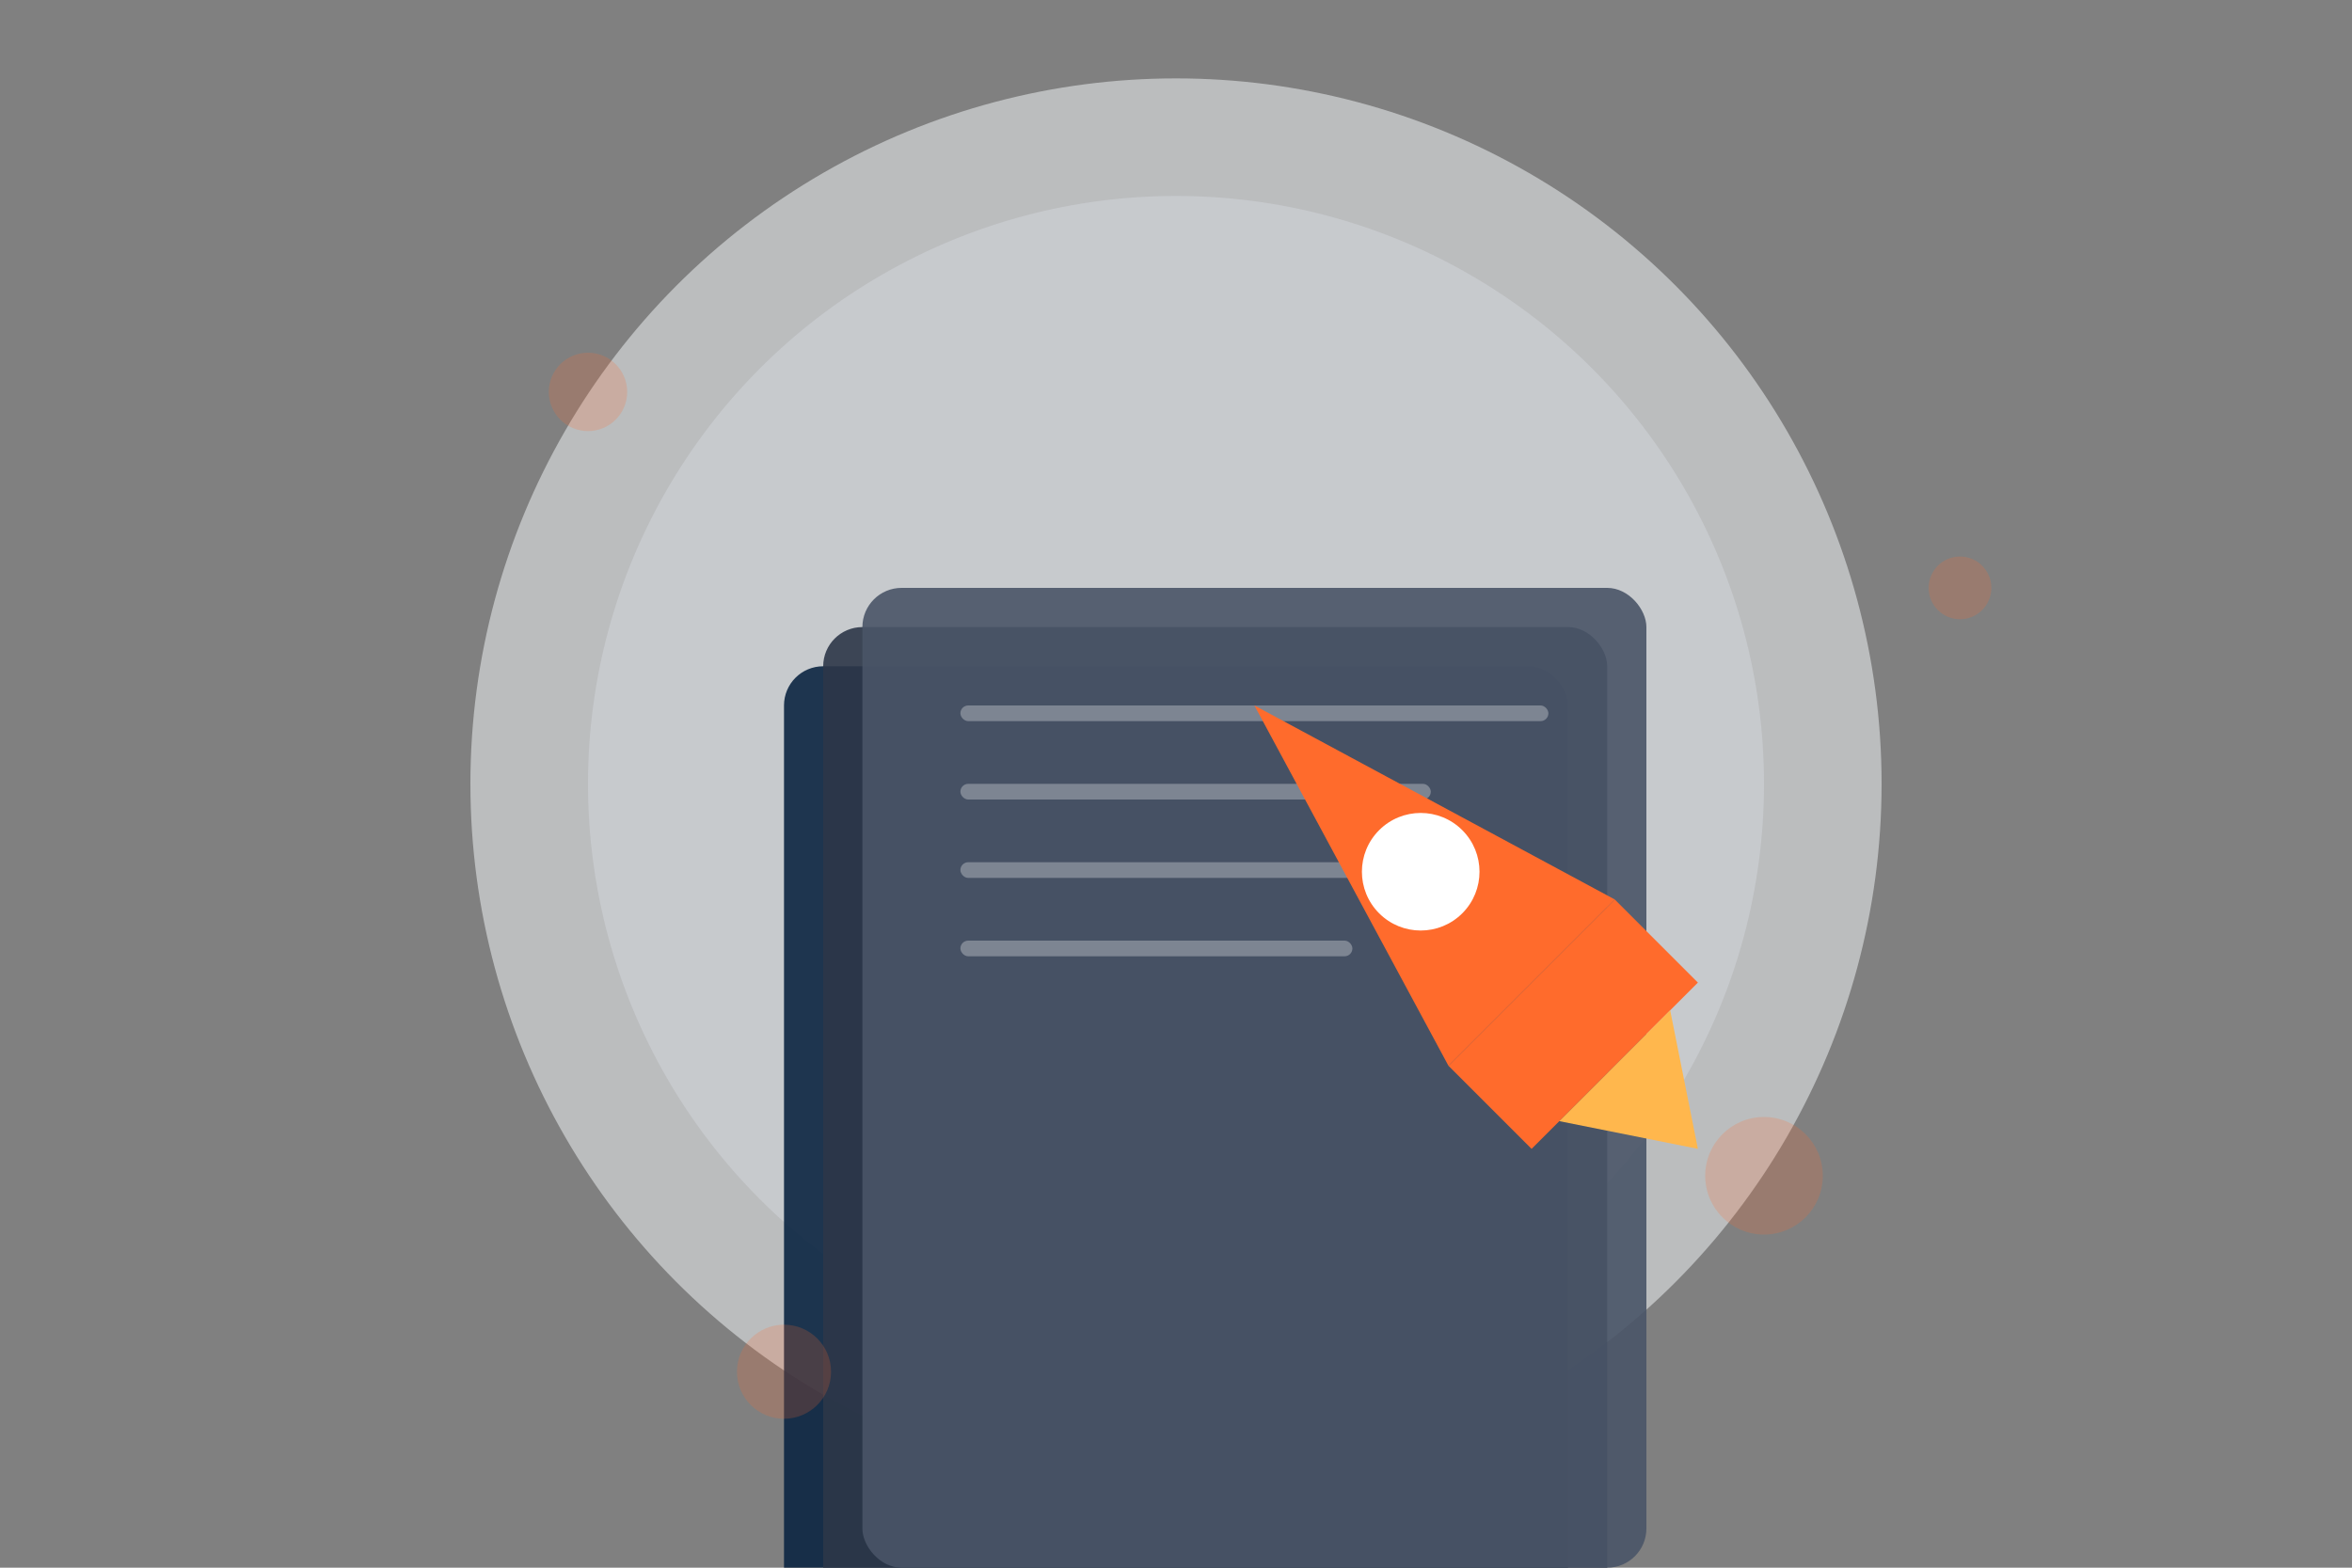 <?xml version="1.0" encoding="UTF-8"?>
<svg width="600" height="400" version="1.1" viewBox="0 0 600 400" xmlns="http://www.w3.org/2000/svg">
    <rect x="0" y="0" width="600" height="400" fill="#808080" stroke="none"/>
    <!-- Background Elements -->
    <circle cx="300" cy="200" r="180" fill="#F7FAFC" opacity="0.5"/>
    <circle cx="300" cy="200" r="150" fill="#E2E8F0" opacity="0.3"/>
    
    <!-- Document Stack -->
    <g transform="translate(200,150)">
        <!-- Bottom Document -->
        <rect x="0" y="20" width="200" height="250" rx="10" fill="#0C2542" opacity="0.9"/>
        <!-- Middle Document -->
        <rect x="10" y="10" width="200" height="250" rx="10" fill="#2D3748" opacity="0.9"/>
        <!-- Top Document -->
        <rect x="20" y="0" width="200" height="250" rx="10" fill="#4A5568" opacity="0.9"/>
        
        <!-- Document Lines -->
        <g fill="#ffffff" opacity="0.3">
            <rect x="45" y="30" width="150" height="4" rx="2"/>
            <rect x="45" y="50" width="120" height="4" rx="2"/>
            <rect x="45" y="70" width="140" height="4" rx="2"/>
            <rect x="45" y="90" width="100" height="4" rx="2"/>
        </g>
    </g>
    
    <!-- Rocket -->
    <g transform="translate(320,180) rotate(-45)">
        <!-- Rocket Body -->
        <path d="M0,0 L30,100 L-30,100 Z" fill="#FF6B2C"/>
        <rect x="-30" y="100" width="60" height="30" fill="#FF6B2C"/>
        <!-- Rocket Window -->
        <circle cx="0" cy="60" r="15" fill="#ffffff"/>
        <!-- Rocket Flames -->
        <path d="M-20,130 L0,160 L20,130" fill="#FFB74D"/>
    </g>
    
    <!-- Floating Elements -->
    <g fill="#FF6B2C" opacity="0.2">
        <circle cx="150" cy="100" r="10"/>
        <circle cx="450" cy="300" r="15"/>
        <circle cx="500" cy="150" r="8"/>
        <circle cx="200" cy="350" r="12"/>
    </g>
</svg> 